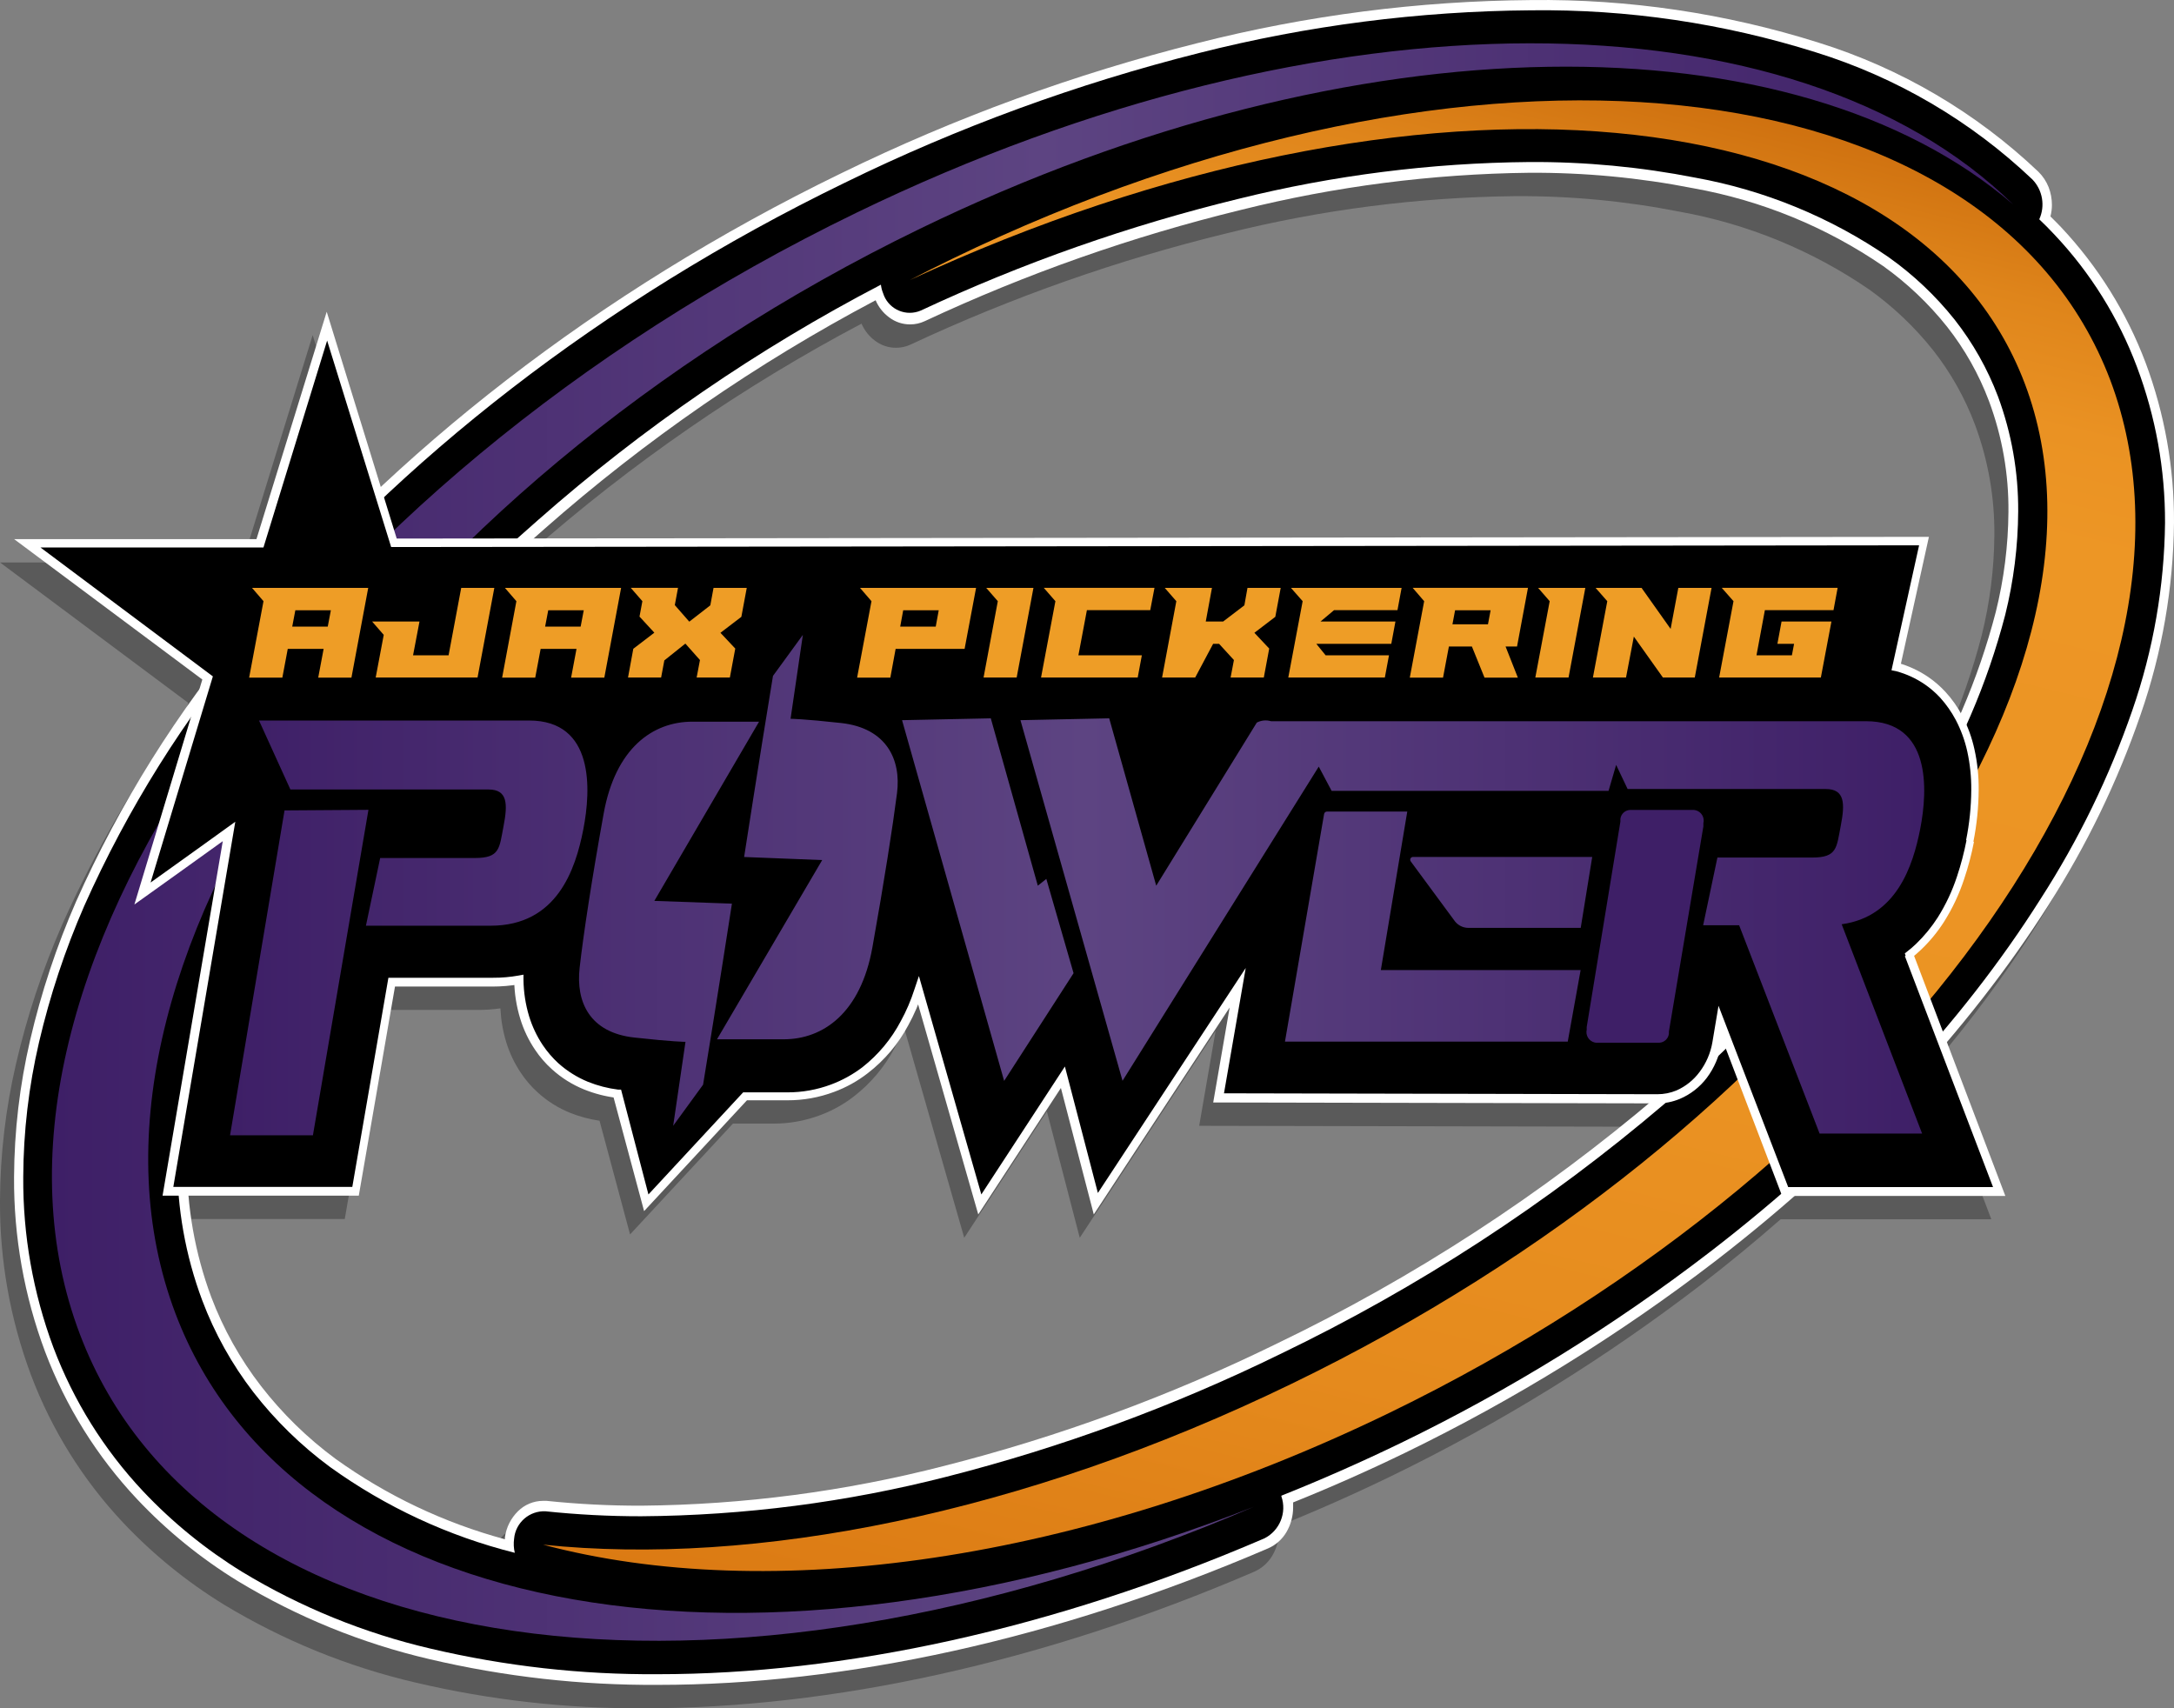 <?xml version="1.0" encoding="UTF-8"?> <!-- Generator: Adobe Illustrator 16.0.0, SVG Export Plug-In . SVG Version: 6.00 Build 0) --> <svg xmlns="http://www.w3.org/2000/svg" xmlns:xlink="http://www.w3.org/1999/xlink" version="1.1" id="Layer_1" x="0px" y="0px" width="464.486px" height="364.962px" viewBox="96.887 0.22 464.486 364.962" xml:space="preserve"><rect x="96.887" y="0.22" width="464.486" height="364.962" fill="#808080" stroke="none"/> <g id="Layer_2"> <path opacity="0.3" d="M552.306,82.721c-4.059-10.77-10.211-20.627-18.101-29.006 c-0.737-0.76-1.475-1.521-2.235-2.26c0.212-0.801,0.319-1.627,0.319-2.455c-0.001-1.303-0.242-2.592-0.712-3.807 c-0.483-1.215-1.21-2.318-2.138-3.242c-13.354-12.693-29.443-22.146-47.031-27.629c-19.855-6.268-40.581-9.334-61.4-9.088 c-24.021,0.186-47.938,3.27-71.224,9.186c-26.277,6.592-51.795,15.908-76.137,27.803c-37.742,18.328-71.082,41.441-98.4,67.027 l-11.555-37.434l-15.012,48.58h-9.106H99.688h-2.775l40.205,29.986l-0.631,2.09c-10.363,14.115-19.199,29.31-26.336,45.336 c-4.179,9.551-7.467,19.465-9.824,29.616c-2.235,9.603-3.388,19.423-3.438,29.273c-0.077,12.733,2.17,25.379,6.631,37.309 c4.414,11.688,11.091,22.39,19.648,31.484c6.381,6.771,13.633,12.67,21.564,17.535c12.671,7.666,26.471,13.284,40.892,16.649 c16.023,3.767,32.439,5.611,48.898,5.502c39.861,0,84.832-9.604,130.341-29.178c1.626-0.717,2.983-1.928,3.88-3.463 c0.934-1.594,1.426-3.408,1.425-5.256c0-0.345,0-0.713,0-1.08c7.957-3.193,15.938-6.73,23.946-10.611 c23.424-11.379,45.633-25.104,66.286-40.965c5.864-4.521,11.512-9.174,16.938-13.926h45.002l-12.482-32.852 c8.119-9.546,15.36-19.301,21.619-29.144c8.206-12.802,14.854-26.535,19.798-40.916c4.559-13.148,6.952-26.949,7.099-40.865v-0.074 C558.435,105.208,556.379,93.639,552.306,82.721z M170.546,260.659l7.736-44.677h20.802c1.579,0.002,3.155-0.114,4.718-0.336 c0.121,2.455,0.528,4.888,1.25,7.236c0.719,2.338,1.778,4.557,3.145,6.582c1.029,1.549,2.25,2.959,3.635,4.199 c2.014,1.824,4.333,3.277,6.852,4.299c2.024,0.813,4.141,1.375,6.299,1.693l6.521,24.291l21.978-23.678h8.648 c3.404,0.014,6.784-0.599,9.972-1.793c2.579-0.953,4.997-2.295,7.171-3.979c3.598-2.771,6.563-6.281,8.695-10.291 c0.784-1.434,1.471-2.912,2.08-4.426L302.9,264.66l17.659-27.018l7.023,27.018l29.029-44.209l-3.512,20.287l93.075,0.193 c-24.283,20.377-51.015,37.646-79.59,51.385c-22.674,11.104-46.436,19.84-70.905,26.057c-21.168,5.471-42.926,8.33-64.789,8.523 c-6.759,0.012-13.514-0.332-20.237-1.031h-0.761c-1.997,0.012-3.909,0.805-5.329,2.209c-1.529,1.506-2.514,3.475-2.801,5.6v0.396 c-13.002-3.512-25.265-9.334-36.201-17.193c-5.994-4.426-11.35-9.656-15.915-15.547c-4.465-5.783-8.048-12.197-10.634-19.033 c-2.59-6.973-4.217-14.25-4.853-21.637L170.546,260.659L170.546,260.659L170.546,260.659z M512.816,157.583 c-0.909-1.637-2-3.166-3.271-4.545c-1.104-1.199-2.341-2.271-3.685-3.191c-1.802-1.227-3.771-2.158-5.849-2.809l5.992-27.133 l-298.096,0.336c0.771-0.686,1.54-1.377,2.32-2.055c21.574-19,45.316-35.389,70.731-48.824c0.621,1.457,1.622,2.721,2.897,3.658 c1.285,0.977,2.855,1.502,4.471,1.498c1.077,0.002,2.143-0.232,3.119-0.688c21.681-10.139,44.313-18.102,67.563-23.773 c20.153-5.033,40.825-7.695,61.601-7.934c11.783-0.068,23.554,1.041,35.117,3.316c14.531,2.609,28.348,8.277,40.523,16.627 c5.121,3.662,9.709,8.018,13.631,12.941c3.787,4.814,6.813,10.182,8.964,15.914c2.816,7.564,4.227,15.58,4.15,23.652 c-0.052,7.203-0.959,14.377-2.701,21.367C518.377,143.352,515.866,150.584,512.816,157.583z"></path> <path d="M374.79,329.903L374.79,329.903L374.79,329.903z"></path> <path d="M520.381,150.272L520.381,150.272L520.381,150.272z"></path> <path fill="#FFFFFF" d="M561.372,111.86L561.372,111.86c0.063-11.652-1.992-23.221-6.065-34.139 c-4.059-10.77-10.211-20.627-18.101-29.006c-0.737-0.76-1.475-1.521-2.235-2.26c0.212-0.801,0.319-1.627,0.319-2.455 c-0.001-1.303-0.242-2.592-0.712-3.807c-0.483-1.215-1.21-2.318-2.138-3.242l0,0c-13.354-12.693-29.443-22.146-47.031-27.629 c-19.855-6.268-40.581-9.334-61.4-9.088c-24.021,0.186-47.938,3.27-71.224,9.186c-26.277,6.592-51.795,15.908-76.137,27.803 c-52.238,25.369-96.054,59.9-127.123,97.479c-14.786,17.57-27.03,37.131-36.373,58.106c-4.179,9.551-7.467,19.465-9.824,29.617 c-2.235,9.602-3.388,19.422-3.438,29.275l0,0c-0.077,12.734,2.17,25.379,6.631,37.307l0,0 c4.414,11.688,11.091,22.389,19.648,31.486c6.381,6.771,13.633,12.67,21.564,17.535c12.671,7.666,26.471,13.285,40.892,16.649 c16.024,3.767,32.438,5.609,48.899,5.502c39.86,0,84.83-9.604,130.34-29.18c1.626-0.717,2.983-1.928,3.88-3.463 c0.934-1.594,1.426-3.406,1.425-5.256c0-0.345,0-0.713,0-1.08c7.957-3.191,15.938-6.729,23.946-10.609 c23.424-11.381,45.633-25.104,66.286-40.967c29.768-22.938,54.028-49.119,71.073-75.916c8.206-12.801,14.854-26.535,19.797-40.916 c4.56-13.148,6.953-26.949,7.1-40.865L561.372,111.86L561.372,111.86z M233.889,321.897L233.889,321.897 c-6.759,0.012-13.514-0.332-20.237-1.031h-0.761c-1.997,0.012-3.909,0.805-5.329,2.209c-1.529,1.506-2.514,3.475-2.801,5.6v0.396 c-13.002-3.513-25.265-9.334-36.201-17.193c-5.994-4.426-11.35-9.655-15.915-15.547c-4.465-5.783-8.048-12.197-10.634-19.033l0,0 c-3.479-9.364-5.227-19.284-5.158-29.274c0.041-8.021,0.98-16.012,2.8-23.82c3.755-15.658,9.832-30.668,18.027-44.527 c14.847-24.986,33.603-47.434,55.556-66.482c21.574-19,45.316-35.391,70.731-48.826c0.621,1.459,1.622,2.723,2.897,3.66 c1.285,0.975,2.855,1.502,4.471,1.498c1.076,0.002,2.143-0.232,3.119-0.689c21.681-10.137,44.313-18.102,67.563-23.771 c20.153-5.033,40.825-7.695,61.598-7.936l0,0c11.786-0.068,23.554,1.041,35.119,3.316c14.529,2.611,28.346,8.279,40.521,16.627 c5.121,3.662,9.709,8.018,13.631,12.943c3.787,4.813,6.813,10.182,8.964,15.914c2.816,7.564,4.227,15.58,4.15,23.65l0,0 c-0.052,7.205-0.959,14.377-2.701,21.367c-3.758,14.451-9.705,28.242-17.634,40.893c-14.798,23.498-33.168,44.545-54.449,62.385 c-24.819,21.129-52.26,38.976-81.638,53.101c-22.673,11.106-46.435,19.84-70.905,26.057 C277.51,318.844,255.752,321.704,233.889,321.897z"></path> <path d="M553.439,78.557L553.439,78.557c-3.942-10.492-9.938-20.094-17.637-28.244c-1.028-1.105-2.109-2.186-3.218-3.242 c1.306-2.873,0.721-6.254-1.474-8.521c-13.146-12.482-28.984-21.777-46.296-27.162c-19.678-6.197-40.209-9.225-60.835-8.967 c-23.897,0.184-47.688,3.242-70.854,9.111c-26.145,6.58-51.53,15.873-75.743,27.73C225.367,64.508,181.749,98.893,150.95,136.2 c-14.657,17.396-26.794,36.768-36.054,57.543c-4.108,9.409-7.347,19.178-9.677,29.178c-2.194,9.425-3.323,19.063-3.365,28.733 c-0.083,12.433,2.097,24.771,6.435,36.423c4.305,11.414,10.824,21.865,19.182,30.75c6.258,6.631,13.359,12.41,21.122,17.188 c12.498,7.576,26.118,13.121,40.352,16.435c15.886,3.733,32.162,5.563,48.481,5.451c39.59,0,84.315-9.529,129.627-29.029 c3.27-1.672,4.81-5.494,3.61-8.965v-0.146c8.498-3.391,17.013-7.146,25.543-11.271c23.344-11.326,45.472-25.006,66.042-40.818 c29.619-22.793,53.735-48.678,70.585-75.352c8.144-12.621,14.74-26.178,19.646-40.375c4.475-12.889,6.826-26.416,6.979-40.059 C559.491,100.502,557.452,89.209,553.439,78.557z M233.865,324.157c-6.817,0.004-13.629-0.351-20.409-1.06 c-3.457-0.172-6.431,2.425-6.729,5.869c-0.138,1-0.088,2.019,0.147,2.998c-14.205-3.563-27.605-9.793-39.493-18.348 c-6.15-4.537-11.646-9.9-16.333-15.938c-4.607-5.971-8.299-12.592-10.954-19.647c-3.591-9.597-5.397-19.767-5.329-30.013 c0.041-8.209,0.996-16.391,2.849-24.391c3.801-15.939,9.969-31.223,18.297-45.338c14.963-25.189,33.869-47.818,55.998-67.023 c22.281-19.633,46.854-36.496,73.188-50.225c0.071,0.623,0.228,1.236,0.466,1.816c0.98,3.146,4.326,4.904,7.473,3.924 c0.199-0.061,0.394-0.133,0.585-0.215c21.79-10.188,44.536-18.182,67.908-23.873c20.316-5.035,41.154-7.674,62.088-7.857 c11.911-0.072,23.8,1.047,35.484,3.34c14.789,2.672,28.847,8.447,41.236,16.945c5.319,3.768,10.082,8.266,14.146,13.361 c3.91,4.973,7.043,10.514,9.281,16.43c2.908,7.859,4.372,16.182,4.321,24.561c-0.042,7.453-0.974,14.873-2.772,22.104 c-3.828,14.691-9.875,28.711-17.932,41.58c-14.93,23.694-33.456,44.926-54.916,62.924c-24.953,21.265-52.54,39.226-82.079,53.438 c-22.779,11.146-46.646,19.923-71.224,26.185C277.826,321.168,255.896,324.004,233.865,324.157z"></path> <linearGradient id="SVGID_1_" gradientUnits="userSpaceOnUse" x1="107.981" y1="180.119" x2="527.01" y2="180.119"> <stop offset="0" style="stop-color:#3E1F67"></stop> <stop offset="0.505" style="stop-color:#5D4482"></stop> <stop offset="1" style="stop-color:#3E1F67"></stop> </linearGradient> <path fill="url(#SVGID_1_)" d="M134.373,280.833c-27.286-72.104,43.938-175.85,159.074-231.748 C386.774,3.796,480.374,3.847,527.01,43.903c-46.394-45.51-146.844-46.91-247.244,1.816 C160.087,103.78,85.743,211.034,113.963,285.277c26.794,70.779,136.921,85.96,250.831,36.841 C259.309,363.624,159.498,347.194,134.373,280.833z"></path> <linearGradient id="SVGID_2_" gradientUnits="userSpaceOnUse" x1="438.457" y1="-1.176" x2="349.457" y2="365.824"> <stop offset="0" style="stop-color:#C05F05"></stop> <stop offset="0.043" style="stop-color:#CE700F"></stop> <stop offset="0.111" style="stop-color:#DF851B"></stop> <stop offset="0.178" style="stop-color:#EA9223"></stop> <stop offset="0.242" style="stop-color:#ED9625"></stop> <stop offset="0.564" style="stop-color:#EB9323"></stop> <stop offset="0.796" style="stop-color:#E58A1D"></stop> <stop offset="0.999" style="stop-color:#DB7A13"></stop> <stop offset="1" style="stop-color:#DB7A13"></stop> </linearGradient> <path fill="url(#SVGID_2_)" d="M547.741,81.381C521.854,13.303,411.335,1.709,300.374,55.495c-3.07,1.475-6.115,3.021-9.112,4.568 c108.58-50.299,214.333-40.916,238.231,22.104c24.34,64.273-45.779,159.959-156.618,213.672 c-57.594,27.949-114.844,39.074-159.959,34.387c48.088,12.771,114.449,4.025,180.835-28.171 C504.663,248.219,573.431,149.436,547.741,81.381z"></path> <path fill="#FFFFFF" d="M291.777,219.898L291.777,219.898L291.777,219.898z"></path> <path fill="#FFFFFF" d="M462.174,231.318L462.174,231.318L462.174,231.318z"></path> <path fill="#FFFFFF" d="M324.785,237.605L324.785,237.605L324.785,237.605z"></path> <path fill="#FFFFFF" d="M214.365,229.648L214.365,229.648L214.365,229.648z"></path> <polygon fill="#FFFFFF" points="342.002,242.297 342.002,242.297 341.978,242.297 "></polygon> <path fill="#FFFFFF" d="M210.557,225.229L210.557,225.229L210.557,225.229z"></path> <polygon fill="#FFFFFF" points="347.086,237.51 347.086,237.51 347.062,237.534 "></polygon> <path fill="#FFFFFF" d="M507.954,204.131L507.954,204.131L507.954,204.131z"></path> <path fill="#FFFFFF" d="M517.115,152.458L517.115,152.458L517.115,152.458z"></path> <path fill="#FFFFFF" d="M509.477,143.764L509.477,143.764L509.477,143.764z"></path> <path fill="#FFFFFF" d="M513.333,147.079L513.333,147.079L513.333,147.079z"></path> <path fill="#FFFFFF" d="M224.582,143.665L224.582,143.665L224.582,143.665z"></path> <path d="M504.663,204.206c0.713-0.563,1.376-1.131,1.989-1.72c1.806-1.729,3.396-3.666,4.736-5.772 c1.761-2.812,3.18-5.815,4.229-8.963c0.856-2.58,1.549-5.215,2.063-7.885l0,0c0.729-3.58,1.104-7.225,1.13-10.879 c0.019-2.857-0.279-5.705-0.885-8.498c-0.514-2.398-1.339-4.719-2.456-6.9c-0.935-1.781-2.099-3.434-3.463-4.912 c-1.059-1.139-2.236-2.156-3.512-3.047c-1.91-1.293-4.021-2.271-6.238-2.896h-0.221l5.939-27.018l-326.917,0.395l-14.27-46.271 l-14.294,46.32c-15.153,0-49.685,0-49.685,0l38.485,28.734l-13.901,46.1l18.494-13.262l-13.065,76.872h40.082l7.712-44.674h21.587 c1.869,0,3.734-0.164,5.576-0.492c0.037,2.731,0.467,5.444,1.276,8.059c0.679,2.254,1.697,4.393,3.021,6.336 c0.986,1.484,2.158,2.84,3.488,4.025c1.934,1.754,4.161,3.149,6.582,4.127c2.15,0.867,4.403,1.453,6.704,1.744l6.115,23.28 l21.122-22.766h9.038c3.286,0.012,6.549-0.57,9.628-1.722c2.495-0.92,4.839-2.213,6.949-3.83c3.484-2.717,6.361-6.129,8.449-10.021 c1.211-2.219,2.213-4.545,2.996-6.947l13.065,45.654l17.708-27.018l7.049,27.018l30.307-46.102l-3.979,23.506l93.696,0.221 c1.532-0.006,3.05-0.305,4.47-0.883c2.129-0.918,3.982-2.373,5.379-4.227c1.517-1.996,2.521-4.332,2.923-6.804l0,0l0.736-4.444 l13.926,36.178h45.634L504.663,204.206z"></path> <path fill="#FFFFFF" d="M504.663,204.206l0.59,0.711c0.712-0.563,1.4-1.151,2.039-1.769c1.87-1.774,3.521-3.771,4.911-5.942 c1.813-2.86,3.267-5.938,4.322-9.16c0.881-2.608,1.587-5.276,2.108-7.98l-0.905-0.197l0.783,0.467l0,0v-0.146v-0.146 c0.729-3.641,1.104-7.342,1.131-11.053l0,0c0.028-2.924-0.272-5.84-0.906-8.695c-0.543-2.486-1.42-4.891-2.604-7.145 c-0.965-1.855-2.171-3.57-3.585-5.109c-1.104-1.197-2.341-2.27-3.685-3.191c-1.99-1.355-4.188-2.375-6.513-3.021l0,0h-0.242 l-0.175,0.91l0.888,0.195l6.188-28.023l-327.36,0.369l-14.957-48.457l-15.178,49.119l0.884,0.295v-0.834h-9.824h-39.886h-2.775 l40.205,29.988l-14.515,48.063l2.21-1.572c0,0,14.048-10.045,18.494-13.262l-0.541-0.736l-0.909-0.148l-13.238,77.93h41.924 l7.736-44.676h20.802c1.926,0.002,3.849-0.164,5.747-0.49l-0.172-0.908h-0.909c0.037,2.814,0.476,5.609,1.302,8.304 c0.719,2.336,1.778,4.557,3.145,6.58c1.029,1.549,2.25,2.959,3.635,4.198c2.014,1.824,4.333,3.279,6.852,4.3 c2.221,0.896,4.549,1.498,6.926,1.793l0.123-0.908l-0.908,0.225l6.681,24.879l22.251-23.971l-0.663-0.641v0.936h9.038 c3.404,0.012,6.784-0.598,9.973-1.793c2.578-0.953,4.996-2.295,7.17-3.979c3.599-2.771,6.563-6.279,8.695-10.291 c1.244-2.271,2.271-4.654,3.069-7.123l-0.884-0.271l-0.885,0.246l13.631,47.598l17.658-27.018l7.023,27.018l29.03-44.209 l-3.513,20.287l94.776,0.195c1.687,0.021,3.355-0.307,4.912-0.957c2.287-0.965,4.273-2.516,5.771-4.494 c1.593-2.127,2.653-4.604,3.099-7.223l0,0l0,0l0.172-1.104l12.816,33.551h47.695l-19.722-51.896l-0.888,0.344l0.594,0.711 l-0.594-0.711l-0.855,0.316l18.837,49.344h-43.767l-14.886-38.73l-1.302,7.764l0,0c-0.389,2.314-1.333,4.511-2.751,6.386 c-1.27,1.715-2.962,3.067-4.912,3.931c-1.3,0.543-2.69,0.817-4.102,0.812l-92.591-0.194l4.642-26.771l-31.584,48.063l-7.049-27.017 l-17.852,27.33l-13.336-46.662l-0.959,2.848c-0.754,2.357-1.732,4.635-2.922,6.803c-2.009,3.814-4.795,7.158-8.179,9.824 c-2.05,1.561-4.317,2.811-6.729,3.709c-2.977,1.111-6.131,1.678-9.309,1.67h-9.455l-20.236,21.811l-5.847-22.396h-0.614 c-2.215-0.276-4.386-0.84-6.459-1.67c-2.313-0.95-4.445-2.287-6.313-3.953c-1.262-1.155-2.381-2.461-3.34-3.881 c-1.268-1.899-2.252-3.979-2.922-6.164c-0.765-2.534-1.17-5.164-1.203-7.813v-1.08l-1.057,0.193 c-1.792,0.32-3.607,0.479-5.428,0.469h-22.374l-7.712,44.679h-38.24l13.238-78.004l-1.817,1.303 c-2.211,1.621-6.853,4.912-10.905,7.834l-7.589,5.429l0.541,0.764l0.884,0.27l14.097-46.662l-39.026-29.178l-0.54,0.736v0.908 h50.373l13.606-44.207l13.68,44.109l326.451-0.369l-5.896,26.697l1.134,0.221l0.192-0.908l-0.245,0.908 c2.128,0.58,4.146,1.51,5.972,2.75c1.227,0.838,2.354,1.811,3.361,2.898c1.295,1.438,2.409,3.029,3.315,4.738 c1.111,2.117,1.938,4.371,2.456,6.705c0.596,2.721,0.885,5.494,0.855,8.277l0,0c-0.021,3.596-0.391,7.184-1.104,10.707l0.909,0.172 l-0.813-0.439l0,0v0.121v0.146c-0.515,2.626-1.192,5.221-2.039,7.762c-1.011,3.08-2.396,6.025-4.126,8.771 c-1.302,2.025-2.834,3.896-4.564,5.57c-0.611,0.601-1.263,1.154-1.939,1.674l-0.516,0.416l0.221,0.642L504.663,204.206z"></path> <path fill="#EE9D26" d="M175.56,125.811l-3.586,19.18h-7.098l1.154-6.139h-7.663l-1.154,6.139h-7.098l3.07-16.332l-2.456-2.848 H175.56L175.56,125.811z M159.988,130.6l-0.663,3.486h7.589l0.663-3.486H159.988z M178.875,135.856l-2.481-2.85h10.119 l-1.376,7.221h7.591l2.7-14.416h7.074l-3.586,19.158h-21.761L178.875,135.856z M229.591,125.811l-3.586,19.18h-7.098l1.154-6.139 h-7.664l-1.154,6.139h-7.072l3.045-16.332l-2.456-2.848H229.591L229.591,125.811z M214.021,130.6l-0.664,3.486h7.588l0.664-3.486 H214.021z M252.826,144.969h-7.098l0.711-3.736l-3.119-3.512l-4.494,3.586l-0.688,3.662h-7.072l1.129-6.143l4.494-3.438 l-3.168-3.439l0.613-3.291l-2.48-2.848h10.095l-0.687,3.684l3.094,3.537l4.494-3.488l0.688-3.732h7.098l-1.154,6.188l-4.469,3.414 l3.168,3.365L252.826,144.969z M305.432,125.811l-2.454,13.041h-14.736l-1.131,6.139h-7.098l3.069-16.332l-2.455-2.848H305.432 L305.432,125.811z M289.861,130.6l-0.639,3.486h7.59l0.639-3.486H289.861z M310.074,128.659l-2.479-2.848h10.095l-3.586,19.158 h-7.074L310.074,128.659z M329.109,130.575l-1.818,9.652h13.558l-0.885,4.742H319.31l3.07-16.311l-2.481-2.848h23.651l-0.908,4.764 L329.109,130.575L329.109,130.575z M348.216,128.659l-2.48-2.848h10.094l-1.326,7.195h3.708l4.544-3.463l0.663-3.732h7.098 l-1.155,6.188l-4.469,3.414l3.168,3.365l-1.154,6.191h-7.098l0.713-3.736l-3.169-3.463h-1.277l-3.831,7.199h-7.073L348.216,128.659 z M381.913,130.575l-2.898,2.432h16.013l-0.884,4.764H378.13l1.989,2.457h13.532l-0.884,4.742h-20.631l3.07-16.311l-2.505-2.848 h23.648l-0.885,4.764H381.913z M423.345,125.811l-2.333,12.523h-2.456l2.628,6.656h-7.123l-2.697-6.656h-4.912l-1.253,6.656h-7.102 l3.07-16.332l-2.456-2.85h24.634V125.811L423.345,125.811z M407.774,130.6l-0.563,2.996h7.589l0.564-2.996H407.774z M427.986,128.659l-2.479-2.848H435.6l-3.586,19.158h-7.098L427.986,128.659z M440.292,128.659l-2.505-2.848h9.824l6.213,8.768 l1.646-8.768h7.102l-3.586,19.158h-6.807l-6.214-8.746l-1.67,8.746h-7.073L440.292,128.659z M485.923,144.969h-21.735l3.07-16.311 l-2.505-2.848h24.756l-0.884,4.764h-14.662l-1.793,9.652h7.565l0.466-2.457h-3.563l0.887-4.764h10.656L485.923,144.969z"></path> <path fill="#3E1F67" d="M458.81,173.26h-0.59h-12.624h-0.488c-1.05,0.064-1.896,0.873-2.017,1.914v0.59l-7.196,43.865v0.564 c-0.287,1.227,0.474,2.457,1.697,2.748c0.104,0.021,0.21,0.041,0.316,0.051h13.509c1.052-0.063,1.909-0.867,2.038-1.914v-0.467 l7.368-43.84v-0.689c0.304-1.225-0.443-2.463-1.668-2.766C459.042,173.29,458.926,173.27,458.81,173.26z"></path> <linearGradient id="SVGID_3_" gradientUnits="userSpaceOnUse" x1="146.038" y1="189.31" x2="508.005" y2="189.31"> <stop offset="0" style="stop-color:#3E1F67"></stop> <stop offset="0.505" style="stop-color:#5D4482"></stop> <stop offset="1" style="stop-color:#3E1F67"></stop> </linearGradient> <path fill="url(#SVGID_3_)" d="M209.943,154.153h-57.715l6.705,14.736h42.343c4.102,0,4.102,3.143,3.191,7.857 c-0.908,4.716-0.761,6.779-6.091,6.779h-20.262l-3.045,14.465h26.647c14.171,0,18.125-12.01,19.795-20.557 C223.181,168.889,223.894,154.153,209.943,154.153z M490.418,197.672c11.666-1.619,15.178-12.449,16.727-20.336 c1.672-8.547,2.283-23.035-11.565-23.035H368.454c-1.016-0.305-2.107-0.197-3.046,0.295l-21.489,34.849l-10.045-35.759 l-18.961,0.393l21.81,77.045L378.646,164l2.751,5.184h59.166l1.619-5.551l2.456,5.156h42.343c4.104,0,4.104,3.146,3.191,7.859 c-0.908,4.714-0.761,6.779-6.091,6.779H463.82l-3.047,14.466h7.688l17.192,44.502h21.903l-17.188-44.724L490.418,197.672 L490.418,197.672z M157.679,173.358l-11.641,69.406h17.708l11.862-69.529L157.679,173.358z M276.65,154.692 c-8.229-0.908-10.855-0.908-10.855-0.908l2.627-17.928l-6.385,8.768c-2.973,18.027-6.165,38.685-6.165,38.685l16.677,0.659 l-22.473,38.289h14.244c8.449,0,16.455-5.623,18.961-19.646c2.506-14.023,4.348-25.813,5.257-32.938 C289.445,162.551,286.35,155.797,276.65,154.692z M236.689,192.686l22.375-38.287h-14.246c-8.449,0-16.431,5.623-18.959,19.646 c-2.529,14.023-4.324,25.764-5.134,32.959c-0.811,7.197,2.063,13.852,11.765,14.885c8.229,0.908,10.854,0.908,10.854,0.908 l-2.628,17.928l6.386-8.768c2.971-18.027,6.164-38.682,6.164-38.682L236.689,192.686z M318.622,189.443l-10.046-35.757 l-18.961,0.393l21.811,77.067l14.834-23.014l-5.82-20.141L318.622,189.443z M397.557,173.604h-17.188 c-0.308,0.021-0.555,0.26-0.589,0.564l-8.352,48.58h60.417l2.751-15.277H391.91L397.557,173.604z M398.688,183.305 c-0.319,0.045-0.549,0.342-0.503,0.664c0.018,0.098,0.054,0.189,0.108,0.271l9.235,12.523c0.675,1.043,1.823,1.68,3.065,1.692 h24.021l2.457-15.151H398.688L398.688,183.305z"></path> </g> </svg> 